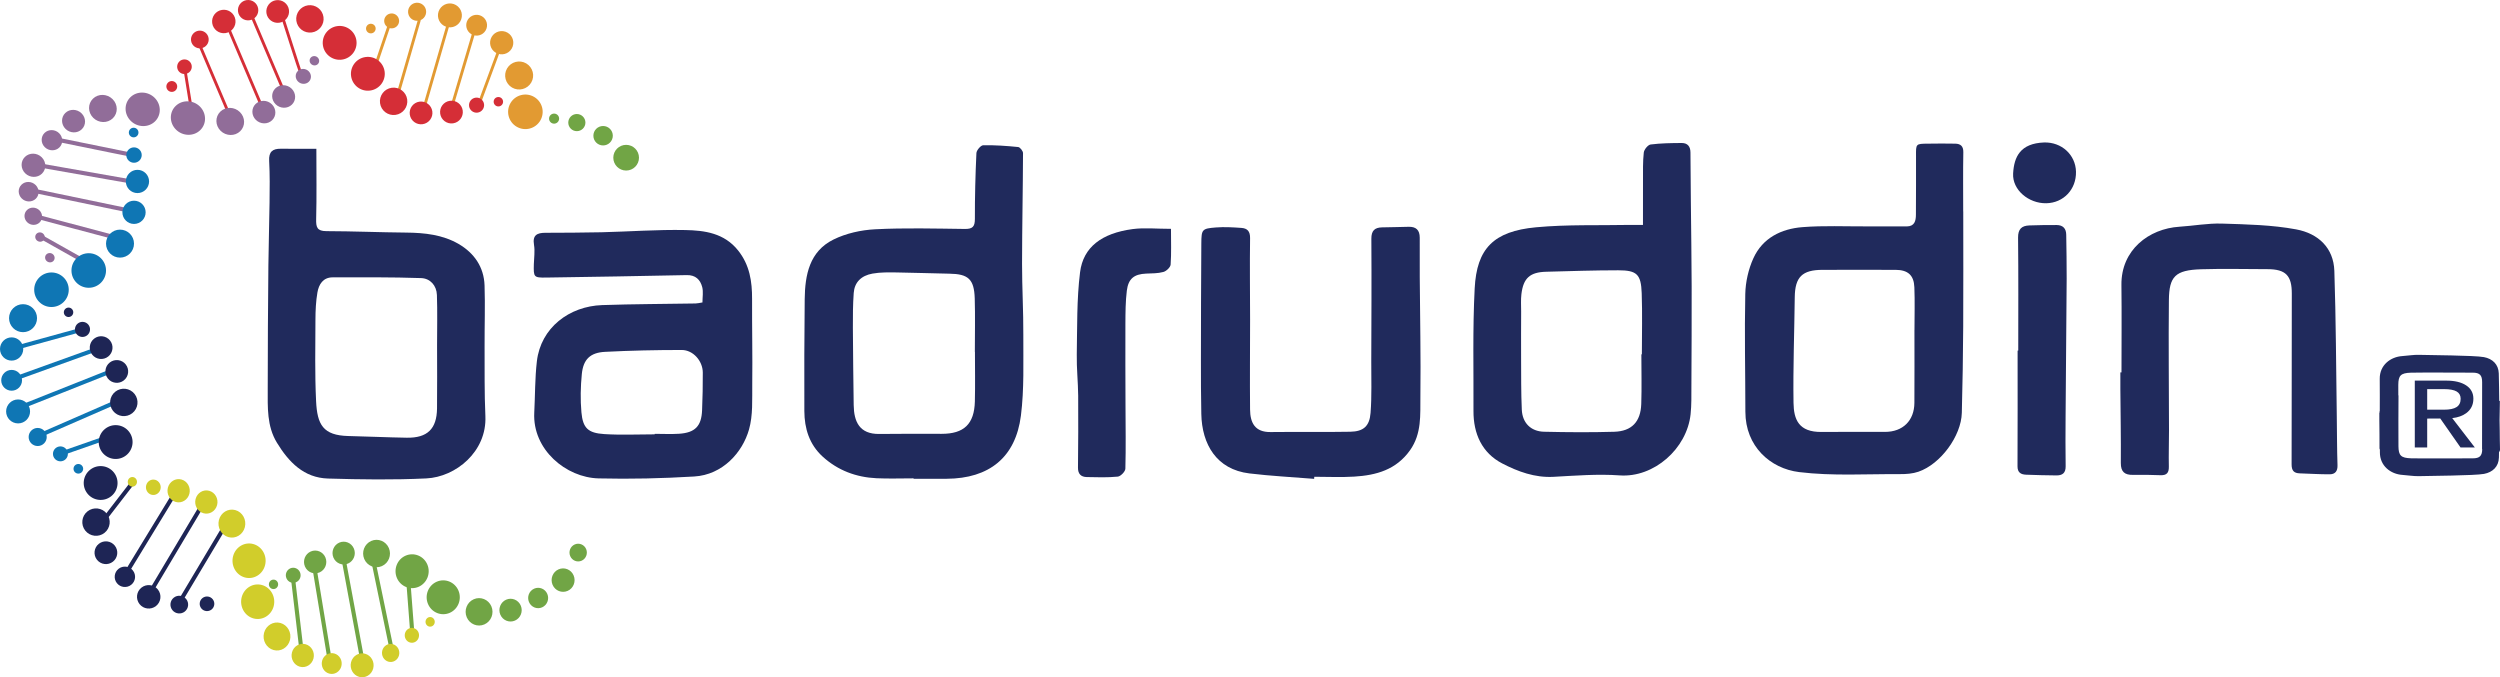 <?xml version="1.0" encoding="UTF-8"?>
<svg xmlns="http://www.w3.org/2000/svg" xmlns:xlink="http://www.w3.org/1999/xlink" width="624.585pt" height="169.206pt" viewBox="0 0 624.585 169.206" version="1.1">
<defs>
<clipPath id="clip1">
  <path d="M 58 129 L 90 129 L 90 169.207 L 58 169.207 Z M 58 129 "/>
</clipPath>
<clipPath id="clip2">
  <path d="M 63 127 L 97 127 L 97 169.207 L 63 169.207 Z M 63 127 "/>
</clipPath>
<clipPath id="clip3">
  <path d="M 71 125 L 106 125 L 106 169.207 L 71 169.207 Z M 71 125 "/>
</clipPath>
<clipPath id="clip4">
  <path d="M 78 125 L 113 125 L 113 169.207 L 78 169.207 Z M 78 125 "/>
</clipPath>
<clipPath id="clip5">
  <path d="M 87 131 L 118 131 L 118 169.207 L 87 169.207 Z M 87 131 "/>
</clipPath>
<clipPath id="clip6">
  <path d="M 87 163 L 94 163 L 94 169.207 L 87 169.207 Z M 87 163 "/>
</clipPath>
<clipPath id="clip7">
  <path d="M 594 88 L 624.586 88 L 624.586 119 L 594 119 Z M 594 88 "/>
</clipPath>
</defs>
<g id="surface1">
<path style="fill:none;stroke-width:7.22;stroke-linecap:butt;stroke-linejoin:miter;stroke:rgb(88.599%,60.399%,19.6%);stroke-opacity:1;stroke-miterlimit:10;" d="M 1247.227 1568.701 L 1194.727 1426.708 " transform="matrix(0.1,0,0,-0.1,0,169.206)"/>
<path style="fill:none;stroke-width:7.22;stroke-linecap:butt;stroke-linejoin:miter;stroke:rgb(88.599%,60.399%,19.6%);stroke-opacity:1;stroke-miterlimit:10;" d="M 1184.062 1611.982 L 1128.711 1425.302 " transform="matrix(0.1,0,0,-0.1,0,169.206)"/>
<path style="fill:none;stroke-width:7.22;stroke-linecap:butt;stroke-linejoin:miter;stroke:rgb(88.599%,60.399%,19.6%);stroke-opacity:1;stroke-miterlimit:10;" d="M 1122.305 1640.38 L 1060.586 1426.747 " transform="matrix(0.1,0,0,-0.1,0,169.206)"/>
<path style="fill:none;stroke-width:7.22;stroke-linecap:butt;stroke-linejoin:miter;stroke:rgb(88.599%,60.399%,19.6%);stroke-opacity:1;stroke-miterlimit:10;" d="M 1047.773 1642.49 L 986.055 1428.857 " transform="matrix(0.1,0,0,-0.1,0,169.206)"/>
<path style="fill:none;stroke-width:7.22;stroke-linecap:butt;stroke-linejoin:miter;stroke:rgb(88.599%,60.399%,19.6%);stroke-opacity:1;stroke-miterlimit:10;" d="M 975.391 1638.232 L 936.367 1522.529 " transform="matrix(0.1,0,0,-0.1,0,169.206)"/>
<path style="fill:none;stroke-width:7.22;stroke-linecap:butt;stroke-linejoin:miter;stroke:rgb(83.499%,17.999%,21.599%);stroke-opacity:1;stroke-miterlimit:10;" d="M 750.586 1511.357 C 749.297 1513.349 705.898 1649.443 705.898 1649.443 " transform="matrix(0.1,0,0,-0.1,0,169.206)"/>
<path style="fill:none;stroke-width:7.22;stroke-linecap:butt;stroke-linejoin:miter;stroke:rgb(83.499%,17.999%,21.599%);stroke-opacity:1;stroke-miterlimit:10;" d="M 709.18 1464.013 L 626.992 1657.333 " transform="matrix(0.1,0,0,-0.1,0,169.206)"/>
<path style="fill:none;stroke-width:7.22;stroke-linecap:butt;stroke-linejoin:miter;stroke:rgb(83.499%,17.999%,21.599%);stroke-opacity:1;stroke-miterlimit:10;" d="M 651.992 1430.497 L 569.805 1623.779 " transform="matrix(0.1,0,0,-0.1,0,169.206)"/>
<path style="fill:none;stroke-width:7.22;stroke-linecap:butt;stroke-linejoin:miter;stroke:rgb(83.499%,17.999%,21.599%);stroke-opacity:1;stroke-miterlimit:10;" d="M 582.93 1381.826 L 500.781 1575.146 " transform="matrix(0.1,0,0,-0.1,0,169.206)"/>
<path style="fill:none;stroke-width:7.22;stroke-linecap:butt;stroke-linejoin:miter;stroke:rgb(83.499%,17.999%,21.599%);stroke-opacity:1;stroke-miterlimit:10;" d="M 478.398 1416.669 L 462.617 1514.638 " transform="matrix(0.1,0,0,-0.1,0,169.206)"/>
<path style=" stroke:none;fill-rule:nonzero;fill:rgb(12.5%,16.499%,36.099%);fill-opacity:1;" d="M 410.07 88.531 C 410.113 88.531 410.152 88.527 410.195 88.527 C 410.195 83.43 410.336 78.328 410.152 73.234 C 409.984 68.512 408.941 67.527 404.285 67.527 C 398.289 67.527 392.289 67.734 386.297 67.891 C 382.234 67.996 380.578 69.469 380.098 73.496 C 379.926 74.938 380.039 76.41 380.035 77.867 C 380.023 81.742 380 85.617 380.023 89.492 C 380.047 93.781 380.004 98.078 380.199 102.359 C 380.348 105.664 382.461 107.785 385.754 107.863 C 391.594 108 397.445 108.043 403.281 107.871 C 407.664 107.738 409.895 105.371 410.043 100.926 C 410.18 96.797 410.07 92.664 410.07 88.531 M 410.469 56.188 C 410.469 52.367 410.453 48.758 410.477 45.145 C 410.488 42.797 410.414 40.434 410.672 38.109 C 410.758 37.355 411.715 36.184 412.383 36.098 C 414.949 35.77 417.562 35.742 420.156 35.727 C 421.613 35.719 422.328 36.598 422.336 38.082 C 422.352 42.195 422.395 46.312 422.434 50.426 C 422.5 57.445 422.613 64.461 422.633 71.48 C 422.652 79.809 422.613 88.141 422.57 96.469 C 422.559 98.812 422.617 101.172 422.367 103.496 C 421.441 112.117 413.203 119.383 404.648 118.77 C 399.164 118.375 393.609 118.832 388.102 119.129 C 383.438 119.379 379.199 117.805 375.309 115.785 C 370.242 113.152 368.094 108.355 368.125 102.66 C 368.176 92.449 367.895 82.223 368.426 72.039 C 368.938 62.133 373.098 57.781 383.742 56.785 C 391.562 56.055 399.477 56.348 407.348 56.188 C 408.227 56.172 409.105 56.188 410.469 56.188 "/>
<path style=" stroke:none;fill-rule:nonzero;fill:rgb(12.5%,16.499%,36.099%);fill-opacity:1;" d="M 478.293 82.461 C 478.297 82.461 478.301 82.461 478.301 82.461 C 478.305 78.895 478.414 75.328 478.273 71.77 C 478.152 68.746 476.66 67.438 473.605 67.418 C 467.52 67.387 461.434 67.418 455.348 67.418 C 450.242 67.418 448.449 69.215 448.391 74.246 C 448.289 83.047 447.949 91.852 448.082 100.648 C 448.145 104.805 449.363 107.984 455.105 107.918 C 460.383 107.855 465.664 107.914 470.945 107.902 C 475.395 107.895 478.254 105.094 478.281 100.641 C 478.32 94.578 478.293 88.52 478.293 82.461 M 490.488 52.836 C 490.488 62.398 490.531 71.961 490.477 81.523 C 490.434 88.73 490.32 95.941 490.129 103.148 C 489.973 108.953 484.82 115.953 479.289 117.852 C 477.863 118.34 476.254 118.461 474.73 118.449 C 466.309 118.402 457.805 118.961 449.492 117.945 C 442.266 117.062 436.062 111.5 436.055 102.875 C 436.043 93.062 435.82 83.25 436.031 73.445 C 436.094 70.445 436.812 67.262 438.051 64.531 C 440.355 59.449 445.023 57.16 450.32 56.746 C 455.637 56.328 461.012 56.582 466.355 56.559 C 469.688 56.547 473.016 56.594 476.344 56.57 C 478.316 56.555 478.66 55.223 478.66 53.605 C 478.66 48.738 478.723 43.875 478.688 39.012 C 478.664 35.918 478.609 35.91 481.684 35.891 C 483.957 35.875 486.23 35.824 488.504 35.891 C 489.785 35.926 490.531 36.484 490.504 38.02 C 490.414 42.957 490.473 47.898 490.473 52.836 "/>
<path style=" stroke:none;fill-rule:nonzero;fill:rgb(12.5%,16.499%,36.099%);fill-opacity:1;" d="M 243.574 87.906 L 243.551 87.906 C 243.551 83.457 243.656 79.008 243.523 74.562 C 243.375 69.73 241.906 68.441 237.176 68.375 C 232.797 68.309 228.418 68.117 224.039 68.066 C 222.02 68.039 219.961 68 217.988 68.352 C 215.109 68.863 213.484 70.57 213.289 73.18 C 213.078 76.07 213.066 78.98 213.078 81.879 C 213.109 88.316 213.195 94.754 213.281 101.191 C 213.336 105.363 214.73 108.484 219.676 108.418 C 224.863 108.348 230.051 108.379 235.238 108.387 C 240.82 108.398 243.41 105.957 243.555 100.305 C 243.656 96.172 243.574 92.039 243.574 87.906 M 228.246 119.508 C 225.16 119.508 222.07 119.625 218.992 119.48 C 213.91 119.242 209.336 117.543 205.535 114.082 C 202.199 111.043 200.973 107.055 200.953 102.695 C 200.918 93.379 200.941 84.059 201.043 74.746 C 201.109 68.691 202.23 62.816 208.211 59.855 C 211.363 58.293 215.121 57.461 218.652 57.281 C 226.102 56.898 233.582 57.109 241.047 57.199 C 242.969 57.223 243.562 56.641 243.559 54.699 C 243.543 49.215 243.684 43.723 243.941 38.242 C 243.973 37.535 245.031 36.305 245.633 36.289 C 248.547 36.234 251.473 36.441 254.379 36.734 C 254.844 36.781 255.586 37.727 255.586 38.254 C 255.555 47.465 255.355 56.676 255.344 65.887 C 255.336 71.812 255.691 77.742 255.66 83.668 C 255.629 90.402 255.898 97.203 255.059 103.848 C 253.73 114.297 247.117 119.547 236.523 119.613 C 233.766 119.629 231.008 119.613 228.246 119.613 C 228.246 119.578 228.246 119.543 228.246 119.508 "/>
<path style=" stroke:none;fill-rule:nonzero;fill:rgb(12.5%,16.499%,36.099%);fill-opacity:1;" d="M 109.195 86.301 C 109.195 82.098 109.301 77.891 109.156 73.695 C 109.07 71.312 107.469 69.551 105.215 69.477 C 97.848 69.223 90.469 69.281 83.098 69.293 C 80.711 69.297 79.652 71.051 79.305 73.051 C 78.922 75.27 78.82 77.559 78.809 79.816 C 78.785 86.621 78.641 93.434 78.969 100.223 C 79.254 106.07 80.684 108.789 87.062 108.934 C 91.918 109.043 96.773 109.277 101.629 109.355 C 106.77 109.438 109.121 107.164 109.184 102.055 C 109.246 96.801 109.195 91.551 109.195 86.301 M 79.039 37.168 C 79.039 43.238 79.137 48.996 78.988 54.754 C 78.938 56.77 79.219 57.738 81.531 57.746 C 88.18 57.762 94.828 58.051 101.477 58.109 C 106.062 58.152 110.582 58.629 114.582 60.953 C 118.461 63.211 120.906 66.707 121.059 71.316 C 121.227 76.359 121.047 81.414 121.066 86.465 C 121.094 92.297 121.004 98.133 121.266 103.957 C 121.664 112.859 113.84 119.168 106.523 119.523 C 98.344 119.918 90.129 119.797 81.938 119.555 C 75.91 119.375 72.133 115.434 69.191 110.617 C 66.645 106.449 66.887 101.746 66.887 97.133 C 66.883 86.863 66.957 76.586 67.051 66.312 C 67.098 61.066 67.285 55.82 67.344 50.574 C 67.383 47.113 67.434 43.645 67.246 40.191 C 67.121 37.902 68.102 37.133 70.191 37.16 C 73.027 37.195 75.863 37.168 79.039 37.168 "/>
<path style=" stroke:none;fill-rule:nonzero;fill:rgb(12.5%,16.499%,36.099%);fill-opacity:1;" d="M 163.562 108.512 C 163.562 108.469 163.562 108.43 163.562 108.387 C 165.594 108.387 167.633 108.496 169.656 108.367 C 173.641 108.109 175.242 106.465 175.402 102.539 C 175.531 99.383 175.602 96.219 175.582 93.062 C 175.562 90.176 173.168 87.438 170.324 87.438 C 163.938 87.438 157.547 87.574 151.172 87.902 C 147.465 88.09 145.723 89.77 145.359 93.441 C 145.047 96.605 144.973 99.84 145.258 103 C 145.613 106.945 146.902 108.188 150.961 108.449 C 155.145 108.719 159.359 108.512 163.562 108.512 M 175.496 75.562 C 175.496 74.25 175.746 72.91 175.438 71.719 C 174.953 69.875 173.777 68.684 171.574 68.73 C 159.895 68.977 148.211 69.172 136.527 69.344 C 133.344 69.391 133.285 69.258 133.371 66.016 C 133.414 64.402 133.68 62.746 133.414 61.18 C 132.996 58.727 134.195 58.172 136.223 58.16 C 140.91 58.133 145.602 58.141 150.285 58.027 C 157.246 57.859 164.219 57.332 171.172 57.473 C 176.047 57.566 180.941 58.219 184.414 62.586 C 187.301 66.219 187.91 70.312 187.895 74.707 C 187.867 81.805 188.023 88.898 187.938 95.996 C 187.895 99.777 188.145 103.742 187.129 107.305 C 185.504 113.027 180.559 118.625 173.422 119.047 C 165.484 119.52 157.504 119.715 149.559 119.52 C 141.402 119.324 132.996 112.312 133.477 103.078 C 133.699 98.805 133.637 94.504 134.129 90.266 C 135.105 81.859 142.242 76.5 150.438 76.223 C 158.215 75.957 166.004 75.949 173.789 75.816 C 174.266 75.809 174.734 75.68 175.496 75.562 "/>
<path style=" stroke:none;fill-rule:nonzero;fill:rgb(12.5%,16.499%,36.099%);fill-opacity:1;" d="M 328.316 119.633 C 322.922 119.195 317.504 118.926 312.137 118.277 C 303.906 117.285 300.277 110.973 300.129 103.418 C 300.039 98.965 300.023 94.504 300.031 90.051 C 300.039 80.297 300.062 70.547 300.133 60.793 C 300.16 57.285 300.305 57.102 303.812 56.824 C 305.902 56.66 308.031 56.789 310.129 56.938 C 311.598 57.039 312.336 57.746 312.312 59.488 C 312.211 66.246 312.312 73.004 312.316 79.766 C 312.316 87.281 312.234 94.797 312.309 102.312 C 312.34 105.625 313.523 107.988 317.422 107.941 C 324.066 107.859 330.715 107.988 337.355 107.863 C 340.629 107.801 342.16 106.492 342.414 103.145 C 342.742 98.871 342.574 94.562 342.59 90.266 C 342.621 80.062 342.684 69.859 342.613 59.656 C 342.598 57.637 343.434 56.859 345.254 56.805 C 347.445 56.734 349.641 56.754 351.832 56.664 C 353.781 56.582 354.703 57.469 354.699 59.398 C 354.691 62.711 354.68 66.023 354.703 69.336 C 354.77 79.262 354.988 89.188 354.863 99.113 C 354.809 103.652 355.219 108.316 352.289 112.465 C 348.812 117.383 343.828 118.734 338.348 119.074 C 335.027 119.281 331.688 119.113 328.352 119.113 C 328.34 119.289 328.328 119.461 328.316 119.633 "/>
<path style=" stroke:none;fill-rule:nonzero;fill:rgb(12.5%,16.499%,36.099%);fill-opacity:1;" d="M 530.02 93.043 C 530.02 85.758 530.09 78.473 530.004 71.191 C 529.902 62.43 536.871 57.129 544.484 56.645 C 548.027 56.422 551.574 55.75 555.102 55.859 C 561.301 56.055 567.586 56.18 573.652 57.305 C 579.23 58.34 583.012 61.965 583.199 67.676 C 583.602 79.805 583.633 91.945 583.809 104.086 C 583.867 108.137 583.852 112.191 583.988 116.238 C 584.035 117.711 583.395 118.48 582.09 118.492 C 579.59 118.52 577.086 118.332 574.586 118.262 C 573.078 118.219 572.512 117.578 572.52 115.98 C 572.578 101.777 572.523 87.574 572.57 73.371 C 572.586 68.875 571.082 67.254 566.512 67.246 C 560.984 67.238 555.453 67.098 549.938 67.27 C 543.43 67.469 541.926 69.074 541.863 74.98 C 541.746 85.832 541.879 96.691 541.891 107.547 C 541.895 110.551 541.785 113.555 541.852 116.559 C 541.883 118.125 541.332 118.785 539.738 118.723 C 537.465 118.629 535.188 118.605 532.91 118.641 C 530.836 118.676 529.84 117.91 529.855 115.664 C 529.902 109.5 529.785 103.336 529.738 97.168 C 529.73 95.793 529.738 94.418 529.738 93.043 "/>
<path style=" stroke:none;fill-rule:nonzero;fill:rgb(12.5%,16.499%,36.099%);fill-opacity:1;" d="M 292.551 57.172 C 292.551 60.355 292.664 63.234 292.465 66.094 C 292.414 66.773 291.406 67.734 290.664 67.941 C 289.285 68.324 287.781 68.293 286.324 68.355 C 283.367 68.488 281.895 69.594 281.52 72.617 C 281.184 75.332 281.18 78.094 281.164 80.832 C 281.129 87.613 281.172 94.391 281.188 101.172 C 281.203 106.48 281.301 111.793 281.156 117.098 C 281.137 117.805 279.984 119 279.266 119.074 C 276.691 119.324 274.078 119.246 271.48 119.184 C 270.062 119.148 269.301 118.398 269.316 116.844 C 269.375 110.852 269.414 104.863 269.367 98.875 C 269.336 95.445 268.957 92.016 269.016 88.594 C 269.141 81.727 268.988 74.805 269.836 68.016 C 270.621 61.723 275.27 58.27 282.961 57.234 C 285.887 56.844 288.906 57.172 292.551 57.172 "/>
<path style=" stroke:none;fill-rule:nonzero;fill:rgb(12.5%,16.499%,36.099%);fill-opacity:1;" d="M 504.227 87.586 C 504.227 78.18 504.285 68.773 504.184 59.371 C 504.16 57.215 505.09 56.391 507.004 56.32 C 509.277 56.238 511.551 56.207 513.824 56.219 C 515.387 56.227 516.199 57.078 516.215 58.652 C 516.258 62.297 516.348 65.941 516.324 69.586 C 516.258 81.086 516.137 92.586 516.055 104.086 C 516.027 108.215 516.004 112.34 516.07 116.465 C 516.098 118.195 515.254 118.805 513.699 118.777 C 511.18 118.73 508.66 118.715 506.145 118.594 C 504.918 118.535 504.035 118.078 504.043 116.52 C 504.09 106.875 504.066 97.23 504.066 87.586 C 504.117 87.586 504.176 87.586 504.227 87.586 "/>
<path style=" stroke:none;fill-rule:nonzero;fill:rgb(12.5%,16.499%,36.099%);fill-opacity:1;" d="M 510.672 35.594 C 515.059 35.461 518.562 38.672 518.652 42.902 C 518.746 47.312 515.547 50.699 511.215 50.777 C 506.852 50.855 502.719 47.457 502.945 43.348 C 503.176 39.184 504.723 35.824 510.672 35.594 "/>
<path style="fill:none;stroke-width:10.32;stroke-linecap:butt;stroke-linejoin:miter;stroke:rgb(56.898%,42.699%,59.999%);stroke-opacity:1;stroke-miterlimit:10;" d="M 148.75 1341.943 L 323.398 1306.357 " transform="matrix(0.1,0,0,-0.1,0,169.206)"/>
<path style="fill:none;stroke-width:10.32;stroke-linecap:butt;stroke-linejoin:miter;stroke:rgb(56.898%,42.699%,59.999%);stroke-opacity:1;stroke-miterlimit:10;" d="M 322.305 1239.599 L 96.641 1279.208 " transform="matrix(0.1,0,0,-0.1,0,169.206)"/>
<path style="fill:none;stroke-width:10.32;stroke-linecap:butt;stroke-linejoin:miter;stroke:rgb(56.898%,42.699%,59.999%);stroke-opacity:1;stroke-miterlimit:10;" d="M 316.055 1167.294 L 90.039 1214.287 " transform="matrix(0.1,0,0,-0.1,0,169.206)"/>
<path style="fill:none;stroke-width:10.32;stroke-linecap:butt;stroke-linejoin:miter;stroke:rgb(56.898%,42.699%,59.999%);stroke-opacity:1;stroke-miterlimit:10;" d="M 282.656 1100.146 L 86.367 1152.255 " transform="matrix(0.1,0,0,-0.1,0,169.206)"/>
<path style="fill:none;stroke-width:10.32;stroke-linecap:butt;stroke-linejoin:miter;stroke:rgb(56.898%,42.699%,59.999%);stroke-opacity:1;stroke-miterlimit:10;" d="M 203.047 1043.662 L 98.828 1102.372 " transform="matrix(0.1,0,0,-0.1,0,169.206)"/>
<path style="fill:none;stroke-width:10.32;stroke-linecap:butt;stroke-linejoin:miter;stroke:rgb(5.899%,46.3%,70.599%);stroke-opacity:1;stroke-miterlimit:10;" d="M 197.734 866.669 L 39.297 823.076 " transform="matrix(0.1,0,0,-0.1,0,169.206)"/>
<path style="fill:none;stroke-width:10.32;stroke-linecap:butt;stroke-linejoin:miter;stroke:rgb(5.899%,46.3%,70.599%);stroke-opacity:1;stroke-miterlimit:10;" d="M 234.375 817.138 L 25.43 741.865 " transform="matrix(0.1,0,0,-0.1,0,169.206)"/>
<path style="fill:none;stroke-width:10.32;stroke-linecap:butt;stroke-linejoin:miter;stroke:rgb(5.899%,46.3%,70.599%);stroke-opacity:1;stroke-miterlimit:10;" d="M 270 761.669 L 48.203 673.544 " transform="matrix(0.1,0,0,-0.1,0,169.206)"/>
<path style="fill:none;stroke-width:10.32;stroke-linecap:butt;stroke-linejoin:miter;stroke:rgb(5.899%,46.3%,70.599%);stroke-opacity:1;stroke-miterlimit:10;" d="M 284.883 685.419 L 98.711 604.208 " transform="matrix(0.1,0,0,-0.1,0,169.206)"/>
<path style="fill:none;stroke-width:10.32;stroke-linecap:butt;stroke-linejoin:miter;stroke:rgb(5.899%,46.3%,70.599%);stroke-opacity:1;stroke-miterlimit:10;" d="M 260.117 596.318 L 150.938 558.154 " transform="matrix(0.1,0,0,-0.1,0,169.206)"/>
<path style="fill:none;stroke-width:10.32;stroke-linecap:butt;stroke-linejoin:miter;stroke:rgb(11.8%,14.499%,33.299%);stroke-opacity:1;stroke-miterlimit:10;" d="M 327.812 481.748 L 261.68 396.083 " transform="matrix(0.1,0,0,-0.1,0,169.206)"/>
<path style="fill:none;stroke-width:10.32;stroke-linecap:butt;stroke-linejoin:miter;stroke:rgb(11.8%,14.499%,33.299%);stroke-opacity:1;stroke-miterlimit:10;" d="M 433.633 454.677 L 314.609 259.404 " transform="matrix(0.1,0,0,-0.1,0,169.206)"/>
<path style="fill:none;stroke-width:10.32;stroke-linecap:butt;stroke-linejoin:miter;stroke:rgb(11.8%,14.499%,33.299%);stroke-opacity:1;stroke-miterlimit:10;" d="M 501.68 424.443 L 373.828 209.638 " transform="matrix(0.1,0,0,-0.1,0,169.206)"/>
<path style="fill:none;stroke-width:10.32;stroke-linecap:butt;stroke-linejoin:miter;stroke:rgb(11.8%,14.499%,33.299%);stroke-opacity:1;stroke-miterlimit:10;" d="M 562.773 379.091 L 450.039 190.107 " transform="matrix(0.1,0,0,-0.1,0,169.206)"/>
<g clip-path="url(#clip1)" clip-rule="nonzero">
<path style="fill:none;stroke-width:10.32;stroke-linecap:butt;stroke-linejoin:miter;stroke:rgb(44.299%,64.699%,27.1%);stroke-opacity:1;stroke-miterlimit:10;" d="M 731.992 247.333 L 754.062 59.912 " transform="matrix(0.1,0,0,-0.1,0,169.206)"/>
</g>
<g clip-path="url(#clip2)" clip-rule="nonzero">
<path style="fill:none;stroke-width:10.32;stroke-linecap:butt;stroke-linejoin:miter;stroke:rgb(44.299%,64.699%,27.1%);stroke-opacity:1;stroke-miterlimit:10;" d="M 785.898 271.826 L 823.281 45.185 " transform="matrix(0.1,0,0,-0.1,0,169.206)"/>
</g>
<g clip-path="url(#clip3)" clip-rule="nonzero">
<path style="fill:none;stroke-width:10.32;stroke-linecap:butt;stroke-linejoin:miter;stroke:rgb(44.299%,64.699%,27.1%);stroke-opacity:1;stroke-miterlimit:10;" d="M 858.789 293.271 L 904.102 48.857 " transform="matrix(0.1,0,0,-0.1,0,169.206)"/>
</g>
<g clip-path="url(#clip4)" clip-rule="nonzero">
<path style="fill:none;stroke-width:10.32;stroke-linecap:butt;stroke-linejoin:miter;stroke:rgb(44.299%,64.699%,27.1%);stroke-opacity:1;stroke-miterlimit:10;" d="M 977.617 73.974 L 931.68 295.732 " transform="matrix(0.1,0,0,-0.1,0,169.206)"/>
</g>
<g clip-path="url(#clip5)" clip-rule="nonzero">
<path style="fill:none;stroke-width:10.32;stroke-linecap:butt;stroke-linejoin:miter;stroke:rgb(44.299%,64.699%,27.1%);stroke-opacity:1;stroke-miterlimit:10;" d="M 1020.508 235.068 L 1030.273 107.685 " transform="matrix(0.1,0,0,-0.1,0,169.206)"/>
</g>
<path style=" stroke:none;fill-rule:nonzero;fill:rgb(5.899%,46.3%,70.599%);fill-opacity:1;" d="M 17.176 72.387 C 17.176 74.773 15.242 76.703 12.859 76.703 C 10.473 76.703 8.543 74.773 8.543 72.387 C 8.543 70.004 10.473 68.07 12.859 68.07 C 15.242 68.07 17.176 70.004 17.176 72.387 "/>
<path style=" stroke:none;fill-rule:nonzero;fill:rgb(5.899%,46.3%,70.599%);fill-opacity:1;" d="M 26.488 67.582 C 26.488 69.965 24.555 71.898 22.172 71.898 C 19.785 71.898 17.855 69.965 17.855 67.582 C 17.855 65.195 19.785 63.262 22.172 63.262 C 24.555 63.262 26.488 65.195 26.488 67.582 "/>
<path style=" stroke:none;fill-rule:nonzero;fill:rgb(5.899%,46.3%,70.599%);fill-opacity:1;" d="M 9.254 79.492 C 9.254 81.422 7.688 82.988 5.754 82.988 C 3.824 82.988 2.258 81.422 2.258 79.492 C 2.258 77.559 3.824 75.992 5.754 75.992 C 7.688 75.992 9.254 77.559 9.254 79.492 "/>
<path style=" stroke:none;fill-rule:nonzero;fill:rgb(5.899%,46.3%,70.599%);fill-opacity:1;" d="M 33.48 60.867 C 33.48 62.797 31.918 64.363 29.984 64.363 C 28.055 64.363 26.488 62.797 26.488 60.867 C 26.488 58.934 28.055 57.367 29.984 57.367 C 31.918 57.367 33.48 58.934 33.48 60.867 "/>
<path style=" stroke:none;fill-rule:nonzero;fill:rgb(5.899%,46.3%,70.599%);fill-opacity:1;" d="M 5.809 87.188 C 5.809 88.793 4.508 90.094 2.902 90.094 C 1.301 90.094 0 88.793 0 87.188 C 0 85.586 1.301 84.285 2.902 84.285 C 4.508 84.285 5.809 85.586 5.809 87.188 "/>
<path style=" stroke:none;fill-rule:nonzero;fill:rgb(5.899%,46.3%,70.599%);fill-opacity:1;" d="M 37.246 45.336 C 37.246 46.938 35.949 48.238 34.344 48.238 C 32.742 48.238 31.441 46.938 31.441 45.336 C 31.441 43.73 32.742 42.43 34.344 42.43 C 35.949 42.43 37.246 43.73 37.246 45.336 "/>
<path style=" stroke:none;fill-rule:nonzero;fill:rgb(5.899%,46.3%,70.599%);fill-opacity:1;" d="M 36.387 53.047 C 36.387 54.648 35.086 55.949 33.48 55.949 C 31.879 55.949 30.578 54.648 30.578 53.047 C 30.578 51.441 31.879 50.141 33.48 50.141 C 35.086 50.141 36.387 51.441 36.387 53.047 "/>
<path style=" stroke:none;fill-rule:nonzero;fill:rgb(5.899%,46.3%,70.599%);fill-opacity:1;" d="M 5.504 95.016 C 5.504 96.449 4.34 97.613 2.902 97.613 C 1.469 97.613 0.305 96.449 0.305 95.016 C 0.305 93.578 1.469 92.414 2.902 92.414 C 4.34 92.414 5.504 93.578 5.504 95.016 "/>
<path style=" stroke:none;fill-rule:nonzero;fill:rgb(5.899%,46.3%,70.599%);fill-opacity:1;" d="M 35.406 38.742 C 35.406 39.805 34.543 40.664 33.48 40.664 C 32.418 40.664 31.555 39.805 31.555 38.742 C 31.555 37.68 32.418 36.816 33.48 36.816 C 34.543 36.816 35.406 37.68 35.406 38.742 "/>
<path style=" stroke:none;fill-rule:nonzero;fill:rgb(5.899%,46.3%,70.599%);fill-opacity:1;" d="M 7.512 102.789 C 7.512 104.441 6.172 105.781 4.52 105.781 C 2.867 105.781 1.527 104.441 1.527 102.789 C 1.527 101.137 2.867 99.797 4.52 99.797 C 6.172 99.797 7.512 101.137 7.512 102.789 "/>
<path style=" stroke:none;fill-rule:nonzero;fill:rgb(5.899%,46.3%,70.599%);fill-opacity:1;" d="M 11.676 109.176 C 11.676 110.422 10.664 111.434 9.418 111.434 C 8.168 111.434 7.156 110.422 7.156 109.176 C 7.156 107.926 8.168 106.914 9.418 106.914 C 10.664 106.914 11.676 107.926 11.676 109.176 "/>
<path style=" stroke:none;fill-rule:nonzero;fill:rgb(5.899%,46.3%,70.599%);fill-opacity:1;" d="M 16.961 113.391 C 16.961 114.422 16.125 115.254 15.094 115.254 C 14.066 115.254 13.23 114.422 13.23 113.391 C 13.23 112.359 14.066 111.523 15.094 111.523 C 16.125 111.523 16.961 112.359 16.961 113.391 "/>
<path style=" stroke:none;fill-rule:nonzero;fill:rgb(5.899%,46.3%,70.599%);fill-opacity:1;" d="M 20.777 117.121 C 20.777 117.785 20.234 118.324 19.574 118.324 C 18.906 118.324 18.367 117.785 18.367 117.121 C 18.367 116.457 18.906 115.918 19.574 115.918 C 20.234 115.918 20.777 116.457 20.777 117.121 "/>
<path style=" stroke:none;fill-rule:nonzero;fill:rgb(5.899%,46.3%,70.599%);fill-opacity:1;" d="M 34.594 33.113 C 34.594 33.777 34.055 34.316 33.391 34.316 C 32.727 34.316 32.188 33.777 32.188 33.113 C 32.188 32.445 32.727 31.91 33.391 31.91 C 34.055 31.91 34.594 32.445 34.594 33.113 "/>
<path style=" stroke:none;fill-rule:nonzero;fill:rgb(11.8%,14.499%,33.299%);fill-opacity:1;" d="M 28.465 118.055 C 29.906 119.887 29.594 122.547 27.762 123.992 C 25.926 125.438 23.27 125.125 21.824 123.289 C 20.375 121.453 20.691 118.797 22.527 117.352 C 24.359 115.906 27.02 116.223 28.465 118.055 "/>
<path style=" stroke:none;fill-rule:nonzero;fill:rgb(11.8%,14.499%,33.299%);fill-opacity:1;" d="M 32.215 107.824 C 33.66 109.656 33.348 112.316 31.512 113.762 C 29.68 115.207 27.023 114.891 25.574 113.059 C 24.129 111.223 24.445 108.566 26.281 107.121 C 28.113 105.676 30.77 105.988 32.215 107.824 "/>
<path style=" stroke:none;fill-rule:nonzero;fill:rgb(11.8%,14.499%,33.299%);fill-opacity:1;" d="M 26.676 128.32 C 27.844 129.805 27.59 131.957 26.105 133.129 C 24.621 134.301 22.469 134.043 21.297 132.559 C 20.125 131.074 20.383 128.922 21.867 127.75 C 23.352 126.582 25.504 126.836 26.676 128.32 "/>
<path style=" stroke:none;fill-rule:nonzero;fill:rgb(11.8%,14.499%,33.299%);fill-opacity:1;" d="M 33.621 98.422 C 34.793 99.906 34.539 102.059 33.051 103.227 C 31.566 104.398 29.414 104.145 28.246 102.66 C 27.074 101.176 27.328 99.02 28.816 97.852 C 30.301 96.68 32.453 96.934 33.621 98.422 "/>
<path style=" stroke:none;fill-rule:nonzero;fill:rgb(11.8%,14.499%,33.299%);fill-opacity:1;" d="M 28.691 136.328 C 29.664 137.562 29.453 139.352 28.219 140.32 C 26.984 141.293 25.199 141.082 24.227 139.848 C 23.254 138.617 23.465 136.828 24.699 135.855 C 25.934 134.887 27.719 135.098 28.691 136.328 "/>
<path style=" stroke:none;fill-rule:nonzero;fill:rgb(11.8%,14.499%,33.299%);fill-opacity:1;" d="M 27.5 85.086 C 28.473 86.316 28.262 88.105 27.027 89.078 C 25.793 90.051 24.008 89.836 23.035 88.605 C 22.062 87.371 22.277 85.586 23.508 84.613 C 24.742 83.641 26.531 83.852 27.5 85.086 "/>
<path style=" stroke:none;fill-rule:nonzero;fill:rgb(11.8%,14.499%,33.299%);fill-opacity:1;" d="M 31.41 91.043 C 32.383 92.277 32.172 94.062 30.938 95.035 C 29.707 96.008 27.918 95.793 26.945 94.562 C 25.973 93.328 26.184 91.539 27.418 90.57 C 28.652 89.598 30.441 89.809 31.41 91.043 "/>
<path style=" stroke:none;fill-rule:nonzero;fill:rgb(11.8%,14.499%,33.299%);fill-opacity:1;" d="M 33.203 142.531 C 34.074 143.637 33.883 145.234 32.777 146.105 C 31.676 146.977 30.074 146.789 29.203 145.684 C 28.332 144.578 28.52 142.977 29.625 142.105 C 30.73 141.238 32.332 141.426 33.203 142.531 "/>
<path style=" stroke:none;fill-rule:nonzero;fill:rgb(11.8%,14.499%,33.299%);fill-opacity:1;" d="M 22.09 81.129 C 22.734 81.949 22.594 83.133 21.773 83.777 C 20.957 84.422 19.773 84.281 19.129 83.465 C 18.484 82.645 18.625 81.461 19.441 80.816 C 20.258 80.172 21.441 80.312 22.09 81.129 "/>
<path style=" stroke:none;fill-rule:nonzero;fill:rgb(11.8%,14.499%,33.299%);fill-opacity:1;" d="M 39.457 147.293 C 40.461 148.562 40.242 150.406 38.969 151.406 C 37.699 152.41 35.855 152.191 34.855 150.918 C 33.855 149.648 34.074 147.809 35.344 146.805 C 36.613 145.805 38.457 146.023 39.457 147.293 "/>
<path style=" stroke:none;fill-rule:nonzero;fill:rgb(11.8%,14.499%,33.299%);fill-opacity:1;" d="M 46.531 149.68 C 47.285 150.637 47.121 152.031 46.164 152.789 C 45.203 153.543 43.812 153.379 43.055 152.418 C 42.301 151.457 42.465 150.066 43.422 149.312 C 44.383 148.555 45.777 148.719 46.531 149.68 "/>
<path style=" stroke:none;fill-rule:nonzero;fill:rgb(11.8%,14.499%,33.299%);fill-opacity:1;" d="M 53.152 149.719 C 53.777 150.508 53.641 151.66 52.848 152.285 C 52.055 152.906 50.906 152.77 50.281 151.98 C 49.656 151.188 49.793 150.039 50.586 149.414 C 51.379 148.789 52.527 148.926 53.152 149.719 "/>
<path style=" stroke:none;fill-rule:nonzero;fill:rgb(11.8%,14.499%,33.299%);fill-opacity:1;" d="M 18.051 77.293 C 18.453 77.805 18.367 78.547 17.855 78.949 C 17.344 79.352 16.602 79.266 16.199 78.754 C 15.797 78.242 15.887 77.5 16.398 77.098 C 16.906 76.695 17.648 76.781 18.051 77.293 "/>
<path style=" stroke:none;fill-rule:nonzero;fill:rgb(81.999%,80.399%,16.899%);fill-opacity:1;" d="M 65.445 146.156 C 67.652 146.77 68.965 149.137 68.379 151.441 C 67.789 153.742 65.523 155.113 63.312 154.5 C 61.105 153.887 59.793 151.52 60.379 149.219 C 60.969 146.914 63.234 145.543 65.445 146.156 "/>
<path style=" stroke:none;fill-rule:nonzero;fill:rgb(81.999%,80.399%,16.899%);fill-opacity:1;" d="M 63.289 135.922 C 65.5 136.535 66.812 138.902 66.223 141.203 C 65.637 143.508 63.367 144.879 61.16 144.266 C 58.953 143.652 57.637 141.285 58.227 138.984 C 58.816 136.676 61.082 135.309 63.289 135.922 "/>
<path style=" stroke:none;fill-rule:nonzero;fill:rgb(81.999%,80.399%,16.899%);fill-opacity:1;" d="M 70.066 155.641 C 71.855 156.141 72.918 158.055 72.441 159.922 C 71.965 161.789 70.129 162.898 68.34 162.398 C 66.555 161.902 65.488 159.988 65.965 158.121 C 66.441 156.254 68.277 155.145 70.066 155.641 "/>
<path style=" stroke:none;fill-rule:nonzero;fill:rgb(81.999%,80.399%,16.899%);fill-opacity:1;" d="M 58.797 127.438 C 60.586 127.93 61.648 129.848 61.172 131.715 C 60.695 133.578 58.859 134.691 57.07 134.191 C 55.281 133.695 54.219 131.781 54.695 129.914 C 55.172 128.047 57.008 126.938 58.797 127.438 "/>
<path style=" stroke:none;fill-rule:nonzero;fill:rgb(81.999%,80.399%,16.899%);fill-opacity:1;" d="M 76.348 160.953 C 77.832 161.367 78.715 162.957 78.32 164.508 C 77.922 166.055 76.398 166.977 74.914 166.566 C 73.43 166.152 72.547 164.562 72.941 163.012 C 73.336 161.461 74.863 160.539 76.348 160.953 "/>
<path style=" stroke:none;fill-rule:nonzero;fill:rgb(81.999%,80.399%,16.899%);fill-opacity:1;" d="M 45.344 119.797 C 46.828 120.211 47.711 121.801 47.316 123.352 C 46.918 124.902 45.395 125.82 43.91 125.41 C 42.426 124.996 41.543 123.406 41.938 121.855 C 42.332 120.309 43.859 119.383 45.344 119.797 "/>
<path style=" stroke:none;fill-rule:nonzero;fill:rgb(81.999%,80.399%,16.899%);fill-opacity:1;" d="M 52.27 122.617 C 53.754 123.027 54.637 124.621 54.242 126.168 C 53.848 127.719 52.32 128.641 50.836 128.227 C 49.352 127.812 48.469 126.223 48.863 124.676 C 49.262 123.125 50.785 122.203 52.27 122.617 "/>
<path style=" stroke:none;fill-rule:nonzero;fill:rgb(81.999%,80.399%,16.899%);fill-opacity:1;" d="M 83.52 163.262 C 84.848 163.629 85.641 165.055 85.285 166.441 C 84.93 167.832 83.566 168.656 82.234 168.285 C 80.906 167.918 80.113 166.492 80.469 165.102 C 80.824 163.715 82.188 162.891 83.52 163.262 "/>
<path style=" stroke:none;fill-rule:nonzero;fill:rgb(81.999%,80.399%,16.899%);fill-opacity:1;" d="M 38.781 119.879 C 39.766 120.152 40.352 121.207 40.09 122.234 C 39.828 123.262 38.816 123.871 37.832 123.598 C 36.848 123.324 36.262 122.27 36.523 121.242 C 36.785 120.215 37.797 119.605 38.781 119.879 "/>
<g clip-path="url(#clip6)" clip-rule="nonzero">
<path style=" stroke:none;fill-rule:nonzero;fill:rgb(81.999%,80.399%,16.899%);fill-opacity:1;" d="M 91.215 163.324 C 92.742 163.75 93.652 165.387 93.246 166.984 C 92.84 168.582 91.266 169.531 89.738 169.105 C 88.207 168.68 87.297 167.039 87.703 165.445 C 88.113 163.848 89.684 162.898 91.215 163.324 "/>
</g>
<path style=" stroke:none;fill-rule:nonzero;fill:rgb(81.999%,80.399%,16.899%);fill-opacity:1;" d="M 98.156 160.941 C 99.312 161.262 100 162.5 99.691 163.707 C 99.383 164.914 98.195 165.633 97.039 165.309 C 95.887 164.988 95.199 163.75 95.504 162.543 C 95.812 161.34 97 160.621 98.156 160.941 "/>
<path style=" stroke:none;fill-rule:nonzero;fill:rgb(81.999%,80.399%,16.899%);fill-opacity:1;" d="M 103.363 156.922 C 104.316 157.188 104.887 158.207 104.629 159.203 C 104.379 160.199 103.395 160.789 102.441 160.523 C 101.488 160.262 100.922 159.238 101.176 158.242 C 101.43 157.246 102.41 156.656 103.363 156.922 "/>
<path style=" stroke:none;fill-rule:nonzero;fill:rgb(81.999%,80.399%,16.899%);fill-opacity:1;" d="M 107.762 154.195 C 108.375 154.367 108.742 155.027 108.578 155.668 C 108.414 156.309 107.781 156.691 107.164 156.52 C 106.551 156.352 106.184 155.691 106.348 155.047 C 106.512 154.406 107.145 154.023 107.762 154.195 "/>
<path style=" stroke:none;fill-rule:nonzero;fill:rgb(81.999%,80.399%,16.899%);fill-opacity:1;" d="M 33.367 119.215 C 33.984 119.387 34.348 120.047 34.184 120.688 C 34.023 121.332 33.391 121.715 32.773 121.543 C 32.16 121.371 31.793 120.711 31.957 120.07 C 32.121 119.426 32.754 119.047 33.367 119.215 "/>
<path style=" stroke:none;fill-rule:nonzero;fill:rgb(44.299%,64.699%,27.1%);fill-opacity:1;" d="M 109.094 145.34 C 111.191 144.414 113.629 145.402 114.535 147.547 C 115.441 149.691 114.473 152.18 112.371 153.105 C 110.27 154.027 107.836 153.039 106.93 150.895 C 106.023 148.75 106.992 146.266 109.094 145.34 "/>
<path style=" stroke:none;fill-rule:nonzero;fill:rgb(44.299%,64.699%,27.1%);fill-opacity:1;" d="M 101.32 138.828 C 103.422 137.906 105.859 138.895 106.766 141.039 C 107.668 143.18 106.699 145.668 104.602 146.594 C 102.5 147.52 100.062 146.531 99.156 144.387 C 98.25 142.242 99.219 139.754 101.32 138.828 "/>
<path style=" stroke:none;fill-rule:nonzero;fill:rgb(44.299%,64.699%,27.1%);fill-opacity:1;" d="M 118.359 149.711 C 120.059 148.961 122.035 149.762 122.77 151.5 C 123.5 153.234 122.719 155.25 121.016 156 C 119.312 156.746 117.34 155.945 116.605 154.211 C 115.871 152.473 116.656 150.461 118.359 149.711 "/>
<path style=" stroke:none;fill-rule:nonzero;fill:rgb(44.299%,64.699%,27.1%);fill-opacity:1;" d="M 92.746 135.145 C 94.449 134.398 96.422 135.199 97.156 136.934 C 97.891 138.672 97.105 140.684 95.406 141.434 C 93.703 142.184 91.73 141.383 90.996 139.645 C 90.262 137.91 91.047 135.895 92.746 135.145 "/>
<path style=" stroke:none;fill-rule:nonzero;fill:rgb(44.299%,64.699%,27.1%);fill-opacity:1;" d="M 126.449 149.824 C 127.863 149.199 129.504 149.867 130.109 151.309 C 130.723 152.75 130.07 154.422 128.656 155.043 C 127.242 155.664 125.605 155 124.996 153.559 C 124.387 152.117 125.039 150.445 126.449 149.824 "/>
<path style=" stroke:none;fill-rule:nonzero;fill:rgb(44.299%,64.699%,27.1%);fill-opacity:1;" d="M 77.637 137.781 C 79.047 137.16 80.688 137.824 81.297 139.266 C 81.906 140.707 81.254 142.383 79.84 143.004 C 78.43 143.625 76.789 142.961 76.18 141.52 C 75.57 140.074 76.223 138.402 77.637 137.781 "/>
<path style=" stroke:none;fill-rule:nonzero;fill:rgb(44.299%,64.699%,27.1%);fill-opacity:1;" d="M 84.754 135.566 C 86.168 134.945 87.805 135.609 88.414 137.051 C 89.027 138.496 88.371 140.168 86.961 140.789 C 85.547 141.41 83.91 140.746 83.301 139.305 C 82.691 137.863 83.344 136.191 84.754 135.566 "/>
<path style=" stroke:none;fill-rule:nonzero;fill:rgb(44.299%,64.699%,27.1%);fill-opacity:1;" d="M 133.461 147.062 C 134.727 146.504 136.191 147.102 136.738 148.391 C 137.285 149.684 136.699 151.18 135.434 151.738 C 134.172 152.293 132.703 151.699 132.156 150.406 C 131.609 149.117 132.191 147.617 133.461 147.062 "/>
<path style=" stroke:none;fill-rule:nonzero;fill:rgb(44.299%,64.699%,27.1%);fill-opacity:1;" d="M 72.527 141.992 C 73.461 141.582 74.551 142.023 74.953 142.98 C 75.355 143.934 74.926 145.043 73.988 145.453 C 73.051 145.867 71.965 145.426 71.562 144.469 C 71.156 143.516 71.59 142.406 72.527 141.992 "/>
<path style=" stroke:none;fill-rule:nonzero;fill:rgb(44.299%,64.699%,27.1%);fill-opacity:1;" d="M 139.547 142.242 C 141 141.602 142.691 142.285 143.316 143.773 C 143.945 145.258 143.273 146.98 141.82 147.621 C 140.363 148.262 138.676 147.578 138.047 146.094 C 137.418 144.605 138.09 142.883 139.547 142.242 "/>
<path style=" stroke:none;fill-rule:nonzero;fill:rgb(44.299%,64.699%,27.1%);fill-opacity:1;" d="M 143.59 136.02 C 144.688 135.539 145.965 136.055 146.438 137.176 C 146.914 138.297 146.406 139.602 145.305 140.086 C 144.207 140.57 142.93 140.051 142.457 138.93 C 141.98 137.809 142.488 136.504 143.59 136.02 "/>
<path style=" stroke:none;fill-rule:nonzero;fill:rgb(44.299%,64.699%,27.1%);fill-opacity:1;" d="M 67.875 144.906 C 68.461 144.648 69.141 144.926 69.395 145.523 C 69.645 146.121 69.375 146.812 68.789 147.07 C 68.207 147.328 67.527 147.055 67.273 146.457 C 67.02 145.859 67.289 145.164 67.875 144.906 "/>
<path style=" stroke:none;fill-rule:nonzero;fill:rgb(88.599%,60.399%,19.6%);fill-opacity:1;" d="M 129.086 31.664 C 127.023 30.465 126.328 27.82 127.531 25.762 C 128.734 23.699 131.379 23.008 133.438 24.211 C 135.496 25.41 136.191 28.055 134.988 30.113 C 133.785 32.172 131.145 32.867 129.086 31.664 "/>
<path style=" stroke:none;fill-rule:nonzero;fill:rgb(88.599%,60.399%,19.6%);fill-opacity:1;" d="M 127.938 21.883 C 126.27 20.906 125.707 18.766 126.68 17.098 C 127.656 15.43 129.797 14.867 131.465 15.84 C 133.133 16.816 133.695 18.957 132.719 20.625 C 131.746 22.293 129.605 22.855 127.938 21.883 "/>
<path style=" stroke:none;fill-rule:nonzero;fill:rgb(88.599%,60.399%,19.6%);fill-opacity:1;" d="M 123.879 13.18 C 122.492 12.371 122.027 10.594 122.836 9.207 C 123.645 7.824 125.422 7.355 126.805 8.164 C 128.191 8.973 128.656 10.75 127.848 12.137 C 127.039 13.52 125.262 13.988 123.879 13.18 "/>
<path style=" stroke:none;fill-rule:nonzero;fill:rgb(88.599%,60.399%,19.6%);fill-opacity:1;" d="M 117.77 8.547 C 116.527 7.82 116.109 6.23 116.836 4.988 C 117.559 3.75 119.152 3.332 120.391 4.055 C 121.633 4.777 122.051 6.371 121.328 7.609 C 120.602 8.852 119.012 9.27 117.77 8.547 "/>
<path style=" stroke:none;fill-rule:nonzero;fill:rgb(88.599%,60.399%,19.6%);fill-opacity:1;" d="M 110.895 6.43 C 109.469 5.598 108.988 3.766 109.82 2.34 C 110.652 0.91 112.484 0.43 113.91 1.262 C 115.34 2.094 115.82 3.93 114.988 5.355 C 114.152 6.781 112.324 7.262 110.895 6.43 "/>
<path style=" stroke:none;fill-rule:nonzero;fill:rgb(88.599%,60.399%,19.6%);fill-opacity:1;" d="M 103.066 4.891 C 101.992 4.262 101.629 2.879 102.254 1.801 C 102.887 0.723 104.27 0.359 105.348 0.988 C 106.426 1.617 106.789 3 106.16 4.078 C 105.531 5.156 104.145 5.52 103.066 4.891 "/>
<path style=" stroke:none;fill-rule:nonzero;fill:rgb(88.599%,60.399%,19.6%);fill-opacity:1;" d="M 96.906 6.836 C 96.016 6.312 95.715 5.172 96.234 4.281 C 96.754 3.391 97.898 3.094 98.785 3.609 C 99.676 4.133 99.977 5.273 99.457 6.164 C 98.938 7.055 97.793 7.352 96.906 6.836 "/>
<path style=" stroke:none;fill-rule:nonzero;fill:rgb(88.599%,60.399%,19.6%);fill-opacity:1;" d="M 92.043 8.176 C 91.469 7.84 91.277 7.105 91.609 6.531 C 91.945 5.957 92.684 5.762 93.258 6.098 C 93.832 6.434 94.023 7.172 93.688 7.742 C 93.355 8.316 92.617 8.512 92.043 8.176 "/>
<path style=" stroke:none;fill-rule:nonzero;fill:rgb(83.499%,17.999%,21.599%);fill-opacity:1;" d="M 85.441 14.895 C 83.129 15.219 80.992 13.605 80.668 11.293 C 80.344 8.98 81.957 6.844 84.27 6.52 C 86.582 6.195 88.719 7.809 89.043 10.121 C 89.367 12.434 87.754 14.57 85.441 14.895 "/>
<path style=" stroke:none;fill-rule:nonzero;fill:rgb(83.499%,17.999%,21.599%);fill-opacity:1;" d="M 92.488 22.621 C 90.176 22.945 88.039 21.336 87.715 19.023 C 87.395 16.711 89.004 14.57 91.316 14.25 C 93.629 13.926 95.766 15.539 96.09 17.852 C 96.414 20.16 94.801 22.301 92.488 22.621 "/>
<path style=" stroke:none;fill-rule:nonzero;fill:rgb(83.499%,17.999%,21.599%);fill-opacity:1;" d="M 77.902 8.109 C 76.031 8.371 74.297 7.066 74.035 5.191 C 73.773 3.32 75.082 1.59 76.953 1.324 C 78.828 1.062 80.555 2.371 80.816 4.242 C 81.082 6.113 79.773 7.848 77.902 8.109 "/>
<path style=" stroke:none;fill-rule:nonzero;fill:rgb(83.499%,17.999%,21.599%);fill-opacity:1;" d="M 98.816 28.703 C 96.941 28.969 95.211 27.66 94.949 25.789 C 94.688 23.918 95.992 22.188 97.867 21.926 C 99.738 21.66 101.469 22.969 101.73 24.84 C 101.992 26.715 100.688 28.441 98.816 28.703 "/>
<path style=" stroke:none;fill-rule:nonzero;fill:rgb(83.499%,17.999%,21.599%);fill-opacity:1;" d="M 69.773 5.68 C 68.215 5.898 66.781 4.812 66.562 3.262 C 66.344 1.703 67.43 0.266 68.98 0.051 C 70.539 -0.168 71.973 0.914 72.191 2.473 C 72.41 4.027 71.328 5.465 69.773 5.68 "/>
<path style=" stroke:none;fill-rule:nonzero;fill:rgb(83.499%,17.999%,21.599%);fill-opacity:1;" d="M 113.18 30.816 C 111.625 31.035 110.188 29.949 109.973 28.395 C 109.754 26.84 110.84 25.402 112.395 25.184 C 113.949 24.969 115.383 26.051 115.602 27.605 C 115.82 29.16 114.734 30.598 113.18 30.816 "/>
<path style=" stroke:none;fill-rule:nonzero;fill:rgb(83.499%,17.999%,21.599%);fill-opacity:1;" d="M 105.586 31.027 C 104.031 31.246 102.594 30.16 102.379 28.605 C 102.16 27.051 103.242 25.613 104.797 25.395 C 106.355 25.18 107.789 26.262 108.008 27.816 C 108.227 29.371 107.141 30.809 105.586 31.027 "/>
<path style=" stroke:none;fill-rule:nonzero;fill:rgb(83.499%,17.999%,21.599%);fill-opacity:1;" d="M 62.34 5.066 C 60.945 5.266 59.66 4.293 59.465 2.898 C 59.27 1.508 60.242 0.219 61.633 0.023 C 63.027 -0.172 64.312 0.801 64.508 2.191 C 64.703 3.586 63.73 4.871 62.34 5.066 "/>
<path style=" stroke:none;fill-rule:nonzero;fill:rgb(83.499%,17.999%,21.599%);fill-opacity:1;" d="M 119.324 28.137 C 118.293 28.281 117.344 27.562 117.195 26.531 C 117.055 25.5 117.773 24.547 118.805 24.402 C 119.836 24.258 120.785 24.977 120.93 26.008 C 121.074 27.039 120.355 27.992 119.324 28.137 "/>
<path style=" stroke:none;fill-rule:nonzero;fill:rgb(83.499%,17.999%,21.599%);fill-opacity:1;" d="M 56.324 8.27 C 54.719 8.492 53.238 7.375 53.016 5.773 C 52.789 4.172 53.906 2.688 55.512 2.465 C 57.113 2.242 58.594 3.359 58.816 4.961 C 59.039 6.562 57.926 8.043 56.324 8.27 "/>
<path style=" stroke:none;fill-rule:nonzero;fill:rgb(83.499%,17.999%,21.599%);fill-opacity:1;" d="M 50.234 12.055 C 49.023 12.227 47.906 11.379 47.734 10.172 C 47.566 8.961 48.41 7.844 49.621 7.672 C 50.832 7.504 51.949 8.348 52.117 9.559 C 52.289 10.766 51.445 11.887 50.234 12.055 "/>
<path style=" stroke:none;fill-rule:nonzero;fill:rgb(83.499%,17.999%,21.599%);fill-opacity:1;" d="M 46.34 18.477 C 45.34 18.617 44.414 17.918 44.277 16.922 C 44.137 15.922 44.832 14.996 45.832 14.859 C 46.832 14.719 47.754 15.414 47.895 16.414 C 48.035 17.414 47.336 18.336 46.34 18.477 "/>
<path style=" stroke:none;fill-rule:nonzero;fill:rgb(83.499%,17.999%,21.599%);fill-opacity:1;" d="M 44 22.422 C 43.551 23.016 42.699 23.137 42.102 22.688 C 41.504 22.234 41.387 21.387 41.836 20.789 C 42.285 20.191 43.137 20.07 43.734 20.523 C 44.332 20.973 44.449 21.82 44 22.422 "/>
<path style=" stroke:none;fill-rule:nonzero;fill:rgb(83.499%,17.999%,21.599%);fill-opacity:1;" d="M 124.672 26.582 C 124.027 26.672 123.434 26.223 123.344 25.578 C 123.254 24.934 123.699 24.34 124.348 24.25 C 124.992 24.16 125.586 24.609 125.676 25.254 C 125.766 25.898 125.316 26.492 124.672 26.582 "/>
<path style=" stroke:none;fill-rule:nonzero;fill:rgb(56.898%,42.699%,59.999%);fill-opacity:1;" d="M 38.715 30.34 C 37.07 31.934 34.363 31.879 32.672 30.207 C 30.977 28.539 30.938 25.891 32.582 24.289 C 34.227 22.691 36.93 22.754 38.621 24.422 C 40.316 26.094 40.355 28.742 38.715 30.34 "/>
<path style=" stroke:none;fill-rule:nonzero;fill:rgb(56.898%,42.699%,59.999%);fill-opacity:1;" d="M 50.02 32.52 C 48.375 34.117 45.672 34.059 43.977 32.391 C 42.285 30.719 42.242 28.07 43.887 26.473 C 45.531 24.875 48.234 24.934 49.93 26.602 C 51.621 28.273 51.664 30.926 50.02 32.52 "/>
<path style=" stroke:none;fill-rule:nonzero;fill:rgb(56.898%,42.699%,59.999%);fill-opacity:1;" d="M 28.191 29.547 C 26.859 30.844 24.668 30.797 23.297 29.441 C 21.926 28.09 21.895 25.945 23.227 24.652 C 24.555 23.355 26.746 23.402 28.117 24.758 C 29.488 26.109 29.523 28.254 28.191 29.547 "/>
<path style=" stroke:none;fill-rule:nonzero;fill:rgb(56.898%,42.699%,59.999%);fill-opacity:1;" d="M 60.008 32.785 C 58.676 34.078 56.484 34.031 55.113 32.68 C 53.742 31.328 53.711 29.184 55.043 27.891 C 56.371 26.598 58.562 26.645 59.934 27.996 C 61.305 29.348 61.34 31.492 60.008 32.785 "/>
<path style=" stroke:none;fill-rule:nonzero;fill:rgb(56.898%,42.699%,59.999%);fill-opacity:1;" d="M 20.438 32.293 C 19.332 33.367 17.512 33.328 16.375 32.207 C 15.234 31.082 15.211 29.301 16.312 28.227 C 17.418 27.152 19.238 27.191 20.379 28.316 C 21.516 29.438 21.543 31.219 20.438 32.293 "/>
<path style=" stroke:none;fill-rule:nonzero;fill:rgb(56.898%,42.699%,59.999%);fill-opacity:1;" d="M 72.926 26.137 C 71.82 27.211 70 27.172 68.863 26.047 C 67.727 24.926 67.699 23.145 68.805 22.07 C 69.906 20.992 71.727 21.035 72.863 22.156 C 74.004 23.281 74.031 25.062 72.926 26.137 "/>
<path style=" stroke:none;fill-rule:nonzero;fill:rgb(56.898%,42.699%,59.999%);fill-opacity:1;" d="M 67.984 30.039 C 66.879 31.113 65.062 31.074 63.922 29.953 C 62.785 28.828 62.758 27.047 63.863 25.973 C 64.969 24.898 66.789 24.938 67.926 26.062 C 69.062 27.184 69.09 28.965 67.984 30.039 "/>
<path style=" stroke:none;fill-rule:nonzero;fill:rgb(56.898%,42.699%,59.999%);fill-opacity:1;" d="M 14.828 36.848 C 13.84 37.809 12.211 37.773 11.191 36.77 C 10.172 35.762 10.148 34.168 11.137 33.203 C 12.125 32.242 13.758 32.277 14.777 33.285 C 15.793 34.289 15.82 35.887 14.828 36.848 "/>
<path style=" stroke:none;fill-rule:nonzero;fill:rgb(56.898%,42.699%,59.999%);fill-opacity:1;" d="M 77.148 20.43 C 76.418 21.141 75.211 21.113 74.457 20.371 C 73.699 19.625 73.684 18.445 74.414 17.734 C 75.148 17.02 76.355 17.047 77.109 17.789 C 77.863 18.535 77.883 19.719 77.148 20.43 "/>
<path style=" stroke:none;fill-rule:nonzero;fill:rgb(56.898%,42.699%,59.999%);fill-opacity:1;" d="M 10.48 43.387 C 9.344 44.492 7.469 44.453 6.297 43.297 C 5.121 42.137 5.094 40.305 6.234 39.195 C 7.371 38.09 9.246 38.129 10.418 39.285 C 11.594 40.445 11.621 42.277 10.48 43.387 "/>
<path style=" stroke:none;fill-rule:nonzero;fill:rgb(56.898%,42.699%,59.999%);fill-opacity:1;" d="M 8.941 49.652 C 7.984 50.582 6.41 50.551 5.426 49.578 C 4.441 48.605 4.418 47.066 5.375 46.137 C 6.328 45.207 7.902 45.238 8.891 46.211 C 9.875 47.184 9.898 48.723 8.941 49.652 "/>
<path style=" stroke:none;fill-rule:nonzero;fill:rgb(56.898%,42.699%,59.999%);fill-opacity:1;" d="M 9.891 55.586 C 9.047 56.406 7.656 56.375 6.785 55.516 C 5.914 54.656 5.895 53.297 6.738 52.477 C 7.582 51.652 8.977 51.684 9.844 52.539 C 10.715 53.398 10.738 54.762 9.891 55.586 "/>
<path style=" stroke:none;fill-rule:nonzero;fill:rgb(56.898%,42.699%,59.999%);fill-opacity:1;" d="M 10.852 60.066 C 10.395 60.512 9.641 60.496 9.168 60.031 C 8.695 59.566 8.684 58.828 9.141 58.383 C 9.602 57.938 10.355 57.953 10.824 58.418 C 11.297 58.883 11.309 59.621 10.852 60.066 "/>
<path style=" stroke:none;fill-rule:nonzero;fill:rgb(56.898%,42.699%,59.999%);fill-opacity:1;" d="M 13.312 65.23 C 12.855 65.676 12.102 65.656 11.629 65.191 C 11.156 64.727 11.145 63.988 11.602 63.543 C 12.062 63.098 12.816 63.113 13.285 63.578 C 13.758 64.047 13.77 64.785 13.312 65.23 "/>
<path style=" stroke:none;fill-rule:nonzero;fill:rgb(56.898%,42.699%,59.999%);fill-opacity:1;" d="M 79.398 16.023 C 78.941 16.469 78.188 16.449 77.715 15.984 C 77.242 15.52 77.234 14.781 77.691 14.336 C 78.148 13.891 78.902 13.906 79.375 14.371 C 79.848 14.84 79.859 15.574 79.398 16.023 "/>
<path style=" stroke:none;fill-rule:nonzero;fill:rgb(44.299%,64.699%,27.1%);fill-opacity:1;" d="M 139.688 29.637 C 139.688 30.328 139.125 30.895 138.434 30.895 C 137.738 30.895 137.176 30.328 137.176 29.637 C 137.176 28.941 137.738 28.379 138.434 28.379 C 139.125 28.379 139.688 28.941 139.688 29.637 "/>
<path style=" stroke:none;fill-rule:nonzero;fill:rgb(44.299%,64.699%,27.1%);fill-opacity:1;" d="M 146.258 30.629 C 146.258 31.812 145.297 32.77 144.113 32.77 C 142.934 32.77 141.973 31.812 141.973 30.629 C 141.973 29.445 142.934 28.484 144.113 28.484 C 145.297 28.484 146.258 29.445 146.258 30.629 "/>
<path style=" stroke:none;fill-rule:nonzero;fill:rgb(44.299%,64.699%,27.1%);fill-opacity:1;" d="M 153.102 33.906 C 153.102 35.25 152.016 36.336 150.672 36.336 C 149.332 36.336 148.246 35.25 148.246 33.906 C 148.246 32.566 149.332 31.48 150.672 31.48 C 152.016 31.48 153.102 32.566 153.102 33.906 "/>
<path style=" stroke:none;fill-rule:nonzero;fill:rgb(44.299%,64.699%,27.1%);fill-opacity:1;" d="M 159.641 39.398 C 159.641 41.172 158.203 42.609 156.434 42.609 C 154.66 42.609 153.223 41.172 153.223 39.398 C 153.223 37.625 154.66 36.188 156.434 36.188 C 158.203 36.188 159.641 37.625 159.641 39.398 "/>
<g clip-path="url(#clip7)" clip-rule="nonzero">
<path style=" stroke:none;fill-rule:nonzero;fill:rgb(12.5%,16.499%,36.099%);fill-opacity:1;" d="M 617.793 114.508 C 615.633 114.512 604.523 114.566 602.367 114.5 C 599.824 114.422 599.238 113.793 599.215 111.484 C 599.168 107.246 599.219 103 599.227 98.758 L 599.18 98.801 C 599.18 97.906 599.164 97.016 599.176 96.125 C 599.199 93.816 599.785 93.188 602.328 93.109 C 604.488 93.043 615.594 93.098 617.754 93.102 C 619.539 93.105 620.129 93.738 620.121 95.496 C 620.105 101.047 620.125 106.598 620.102 112.148 C 620.102 112.215 620.137 112.234 620.141 112.293 C 620.102 113.895 619.508 114.504 617.793 114.508 M 624.586 112.25 C 624.531 110.664 624.535 109.082 624.516 107.496 C 624.504 106.652 624.48 105.809 624.473 104.961 C 624.488 103.344 624.527 101.727 624.555 100.113 L 624.395 100.203 C 624.359 97.891 624.352 95.578 624.277 93.27 C 624.203 91.039 622.727 89.621 620.547 89.215 C 618.172 88.777 606.77 88.73 604.348 88.652 C 602.969 88.609 601.586 88.871 600.199 88.957 C 597.223 89.148 594.5 91.219 594.539 94.645 C 594.57 97.348 594.551 100.051 594.547 102.754 L 594.477 102.812 C 594.477 102.938 594.477 103.059 594.477 103.184 L 594.438 103.184 C 594.438 103.723 594.434 104.258 594.438 104.797 C 594.453 107.203 594.504 109.613 594.48 112.023 C 594.48 112.168 594.559 112.215 594.578 112.328 C 594.578 112.543 594.578 112.754 594.578 112.965 C 594.539 116.391 597.262 118.461 600.238 118.652 C 601.621 118.738 603.008 119 604.387 118.957 C 606.812 118.879 618.215 118.832 620.586 118.395 C 622.766 117.988 624.242 116.57 624.312 114.34 C 624.328 113.871 624.324 113.402 624.34 112.934 C 624.496 112.785 624.594 112.574 624.586 112.25 "/>
</g>
<path style=" stroke:none;fill-rule:nonzero;fill:rgb(12.5%,16.499%,36.099%);fill-opacity:1;" d="M 606.395 102.355 L 610.574 102.355 C 612.016 102.355 613.074 102.137 613.746 101.695 C 614.414 101.258 614.754 100.566 614.754 99.625 C 614.754 98.797 614.414 98.188 613.746 97.801 C 613.074 97.41 612.016 97.215 610.574 97.215 L 606.395 97.215 Z M 603.297 95.09 L 611.148 95.09 C 613.27 95.09 614.934 95.488 616.133 96.285 C 617.336 97.082 617.934 98.188 617.934 99.605 C 617.934 101.148 617.332 102.359 616.121 103.238 C 615.223 103.891 614.066 104.301 612.648 104.461 L 618.289 111.785 L 614.719 111.785 L 609.66 104.555 L 606.395 104.574 L 606.395 111.785 L 603.297 111.785 "/>
</g>
</svg>
